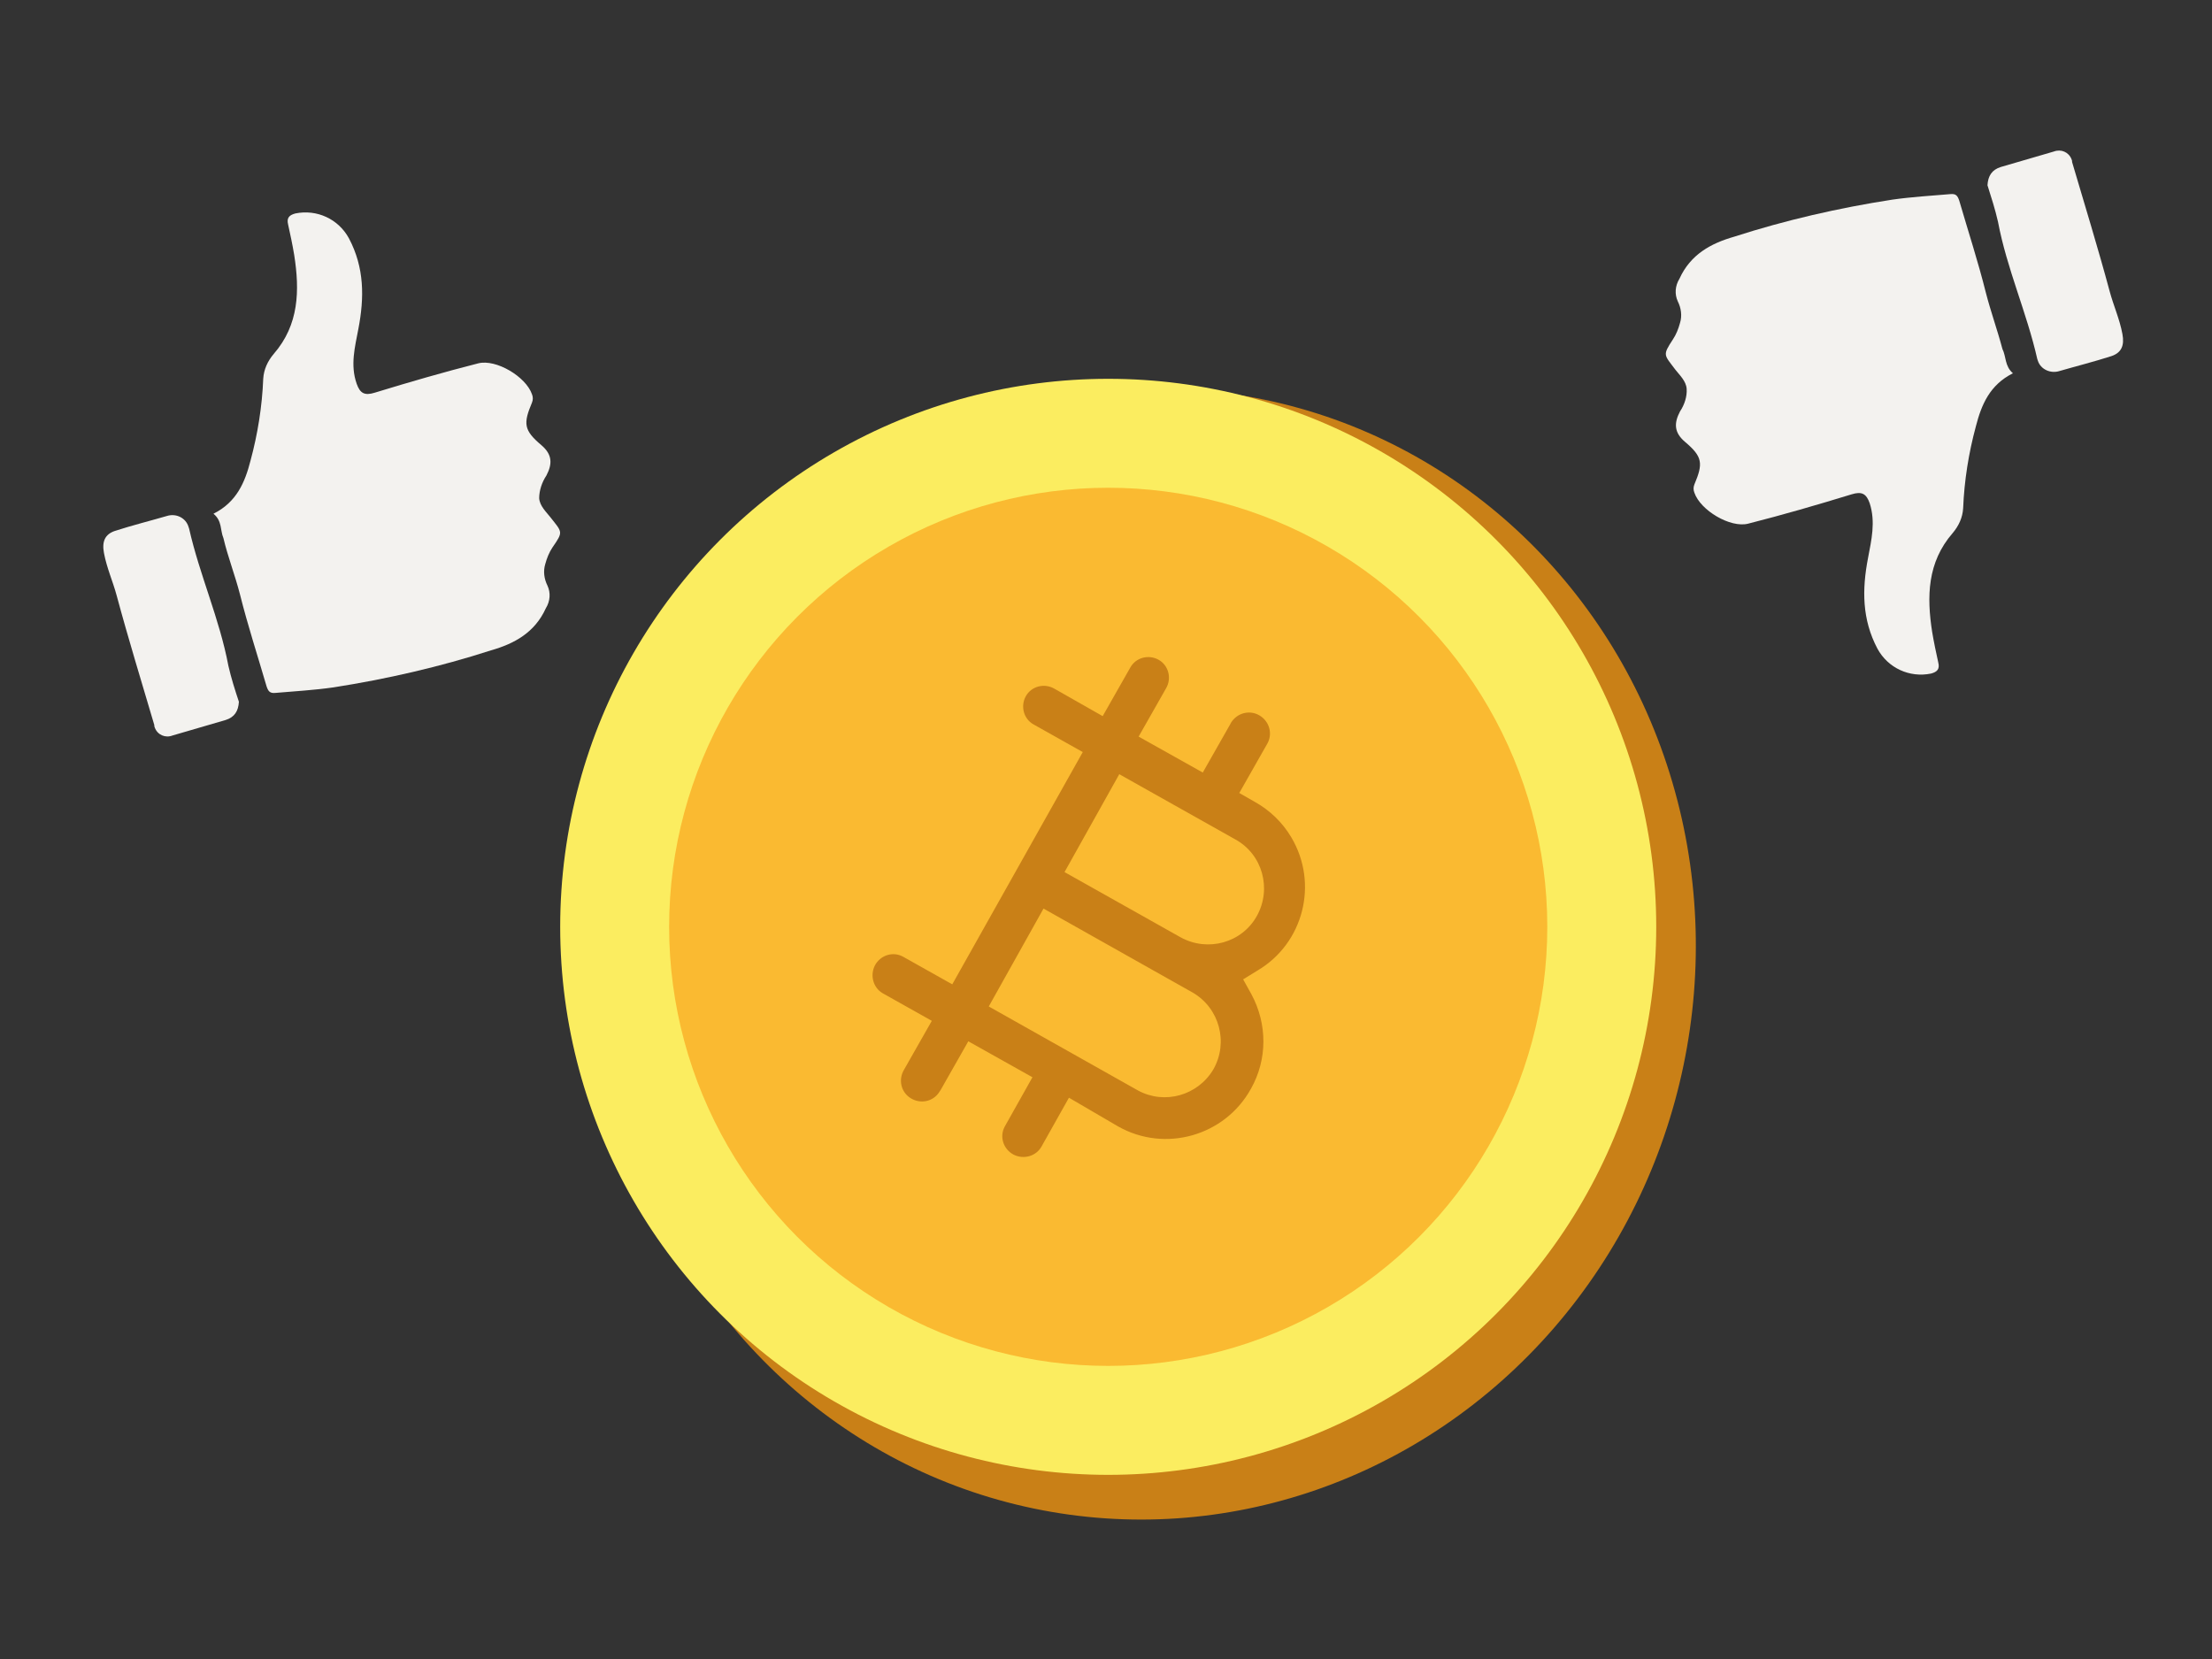 <?xml version="1.0" encoding="utf-8"?>
<!-- Generator: Adobe Illustrator 24.3.0, SVG Export Plug-In . SVG Version: 6.00 Build 0)  -->
<svg version="1.1" id="Layer_1" xmlns="http://www.w3.org/2000/svg" xmlns:xlink="http://www.w3.org/1999/xlink" x="0px" y="0px"
	 viewBox="0 0 400 300" style="enable-background:new 0 0 400 300;" xml:space="preserve">
<rect x="0" y="0" width="400" height="300" fill="#333333" stroke="none"/>
<style type="text/css">
	.st0{fill:none;}
	.st1{fill:#C98017;}
	.st2{fill:#FBED60;}
	.st3{fill:#FABA31;}
	.st4{fill:#F3F2EF;}
</style>
<rect y="0" class="st0" width="400" height="300"/>
<ellipse transform="matrix(0.204 -0.979 0.979 0.204 -3.565 340.759)" class="st1" cx="207.8" cy="172.6" rx="102.4" ry="98.7"/>
<circle class="st2" cx="200.4" cy="167.6" r="99.1"/>
<circle class="st3" cx="200.4" cy="167.6" r="79.4"/>
<path class="st1" d="M202.2,203.7c8.5,4.8,19.3,1.7,24-6.8c3-5.3,3-11.7,0.1-17.1l-1.5-2.7l2.6-1.6c8.3-4.9,11.1-15.7,6.1-24.1
	c-1.6-2.7-3.9-4.9-6.6-6.4l-2.8-1.6l5-8.8c1.1-1.8,0.5-4.1-1.3-5.2s-4.1-0.5-5.2,1.3c0,0.1-0.1,0.1-0.1,0.2l-5,8.8l-11.6-6.5l5-8.8
	c1-1.8,0.4-4.1-1.4-5.1s-4.1-0.4-5.1,1.4l-5,8.8l-8.8-5c-1.8-1-4.1-0.4-5.1,1.4s-0.4,4.1,1.4,5.1l8.9,5l-23.6,42l-8.9-5
	c-1.8-1-4.1-0.3-5.1,1.6c-0.9,1.8-0.3,4,1.4,5l8.9,5l-5,8.8c-1.1,1.8-0.6,4.1,1.2,5.2s4.1,0.6,5.2-1.2c0.1-0.1,0.1-0.2,0.2-0.3
	l5-8.8l11.6,6.5l-5,8.9c-1,1.8-0.3,4.1,1.6,5.1c1.8,0.9,4,0.3,5-1.4l5-8.9L202.2,203.7L202.2,203.7z M202.4,140l21,11.8
	c4.9,2.7,6.6,8.9,3.9,13.8s-8.9,6.6-13.8,3.9l-21-11.8L202.4,140z M178.8,182l9.9-17.7l27,15.2c4.8,2.8,6.5,9,3.7,13.9
	c-2.8,4.7-8.8,6.4-13.6,3.8L178.8,182z"/>
<path class="st4" d="M38.6,92.9c4.2-2.1,5.7-5.7,6.7-9.6c1.3-4.8,2.1-9.8,2.3-14.8c0.1-1.7,0.8-3.2,1.9-4.5
	c4.6-5.3,4.7-11.5,3.7-17.9c-0.3-1.8-0.7-3.7-1.1-5.5c-0.3-1.2,0.2-1.7,1.3-2c3.9-0.8,7.8,1,9.7,4.5c2.8,5.3,2.8,10.7,1.7,16.4
	c-0.6,3.2-1.5,6.5-0.3,9.9c0.6,1.7,1.4,2.2,3.3,1.6c6.2-1.9,12.4-3.7,18.7-5.3c3.2-0.8,8.6,2.4,9.7,5.6c0.2,0.5,0.2,1,0,1.5
	c-1.6,3.8-1.5,5,1.7,7.7c2,1.7,2,3.4,0.9,5.5c-0.8,1.2-1.3,2.7-1.3,4.1c0.1,1.4,1.3,2.5,2,3.4c2.2,2.8,2.4,2.6,0.4,5.5
	c-0.6,0.9-1,1.9-1.3,3c-0.4,1.3-0.2,2.7,0.4,3.9c0.6,1.3,0.5,2.8-0.3,4.1c-2,4.4-5.7,6.4-9.9,7.6c-9.3,3-18.9,5.2-28.5,6.7
	c-3.5,0.5-7,0.7-10.5,1c-1,0.1-1.3-0.3-1.6-1.2c-1.6-5.5-3.4-11-4.8-16.6c-0.9-3.5-2.2-6.8-3-10.2C39.8,95.9,40.2,94.2,38.6,92.9z"
	/>
<path class="st4" d="M43.2,126.9c-0.1,1.7-0.8,2.8-2.4,3.3l-9.6,2.8c-1.3,0.5-2.7-0.1-3.2-1.4c-0.1-0.2-0.1-0.3-0.1-0.5
	c-2.3-7.8-4.7-15.6-6.8-23.4c-0.7-2.6-1.8-5-2.3-7.7c-0.4-2.1,0.2-3.4,2-4c3.1-1,6.3-1.8,9.4-2.7c1.6-0.5,3.4,0.3,3.9,2
	c0,0.1,0.1,0.2,0.1,0.3c1.9,8.4,5.5,16.3,7.1,24.8C41.8,122.6,42.5,124.8,43.2,126.9z"/>
<path class="st4" d="M364,67.5c-4.2,2.1-5.7,5.7-6.7,9.6c-1.3,4.8-2.1,9.8-2.3,14.8c-0.1,1.7-0.8,3.2-1.9,4.5
	c-4.6,5.3-4.7,11.5-3.7,17.9c0.3,1.8,0.7,3.7,1.1,5.5c0.3,1.2-0.2,1.7-1.3,2c-3.9,0.8-7.8-1-9.7-4.5c-2.8-5.3-2.8-10.7-1.7-16.4
	c0.6-3.2,1.4-6.5,0.3-9.9c-0.6-1.7-1.4-2.2-3.3-1.6c-6.2,1.9-12.4,3.7-18.7,5.3c-3.2,0.8-8.6-2.4-9.7-5.6c-0.2-0.5-0.2-1,0-1.5
	c1.6-3.8,1.5-5-1.7-7.7c-2-1.7-2-3.4-0.9-5.5c0.8-1.2,1.3-2.7,1.2-4.1c-0.1-1.4-1.3-2.5-2-3.4c-2.1-2.8-2.4-2.6-0.5-5.5
	c0.6-0.9,1-1.9,1.3-3c0.4-1.3,0.2-2.7-0.4-3.9c-0.6-1.3-0.5-2.8,0.3-4.1c2-4.4,5.7-6.4,9.9-7.6c9.3-3,18.9-5.2,28.6-6.7
	c3.5-0.5,7-0.7,10.5-1c1-0.1,1.3,0.3,1.6,1.2c1.6,5.5,3.4,11,4.8,16.6c0.9,3.5,2.1,6.8,3,10.2C362.8,64.5,362.5,66.2,364,67.5z"/>
<path class="st4" d="M359.4,33.5c0.1-1.7,0.8-2.8,2.4-3.3l9.6-2.8c1.3-0.5,2.7,0.1,3.2,1.4c0.1,0.2,0.1,0.3,0.1,0.5
	c2.3,7.8,4.7,15.6,6.8,23.4c0.7,2.6,1.8,5,2.3,7.7c0.4,2.1-0.2,3.4-2,4c-3.1,1-6.3,1.8-9.4,2.7c-1.6,0.5-3.4-0.3-3.9-1.9
	c0-0.1-0.1-0.2-0.1-0.3c-1.9-8.4-5.5-16.3-7.1-24.8C360.8,37.9,360.1,35.7,359.4,33.5z"/>
</svg>
